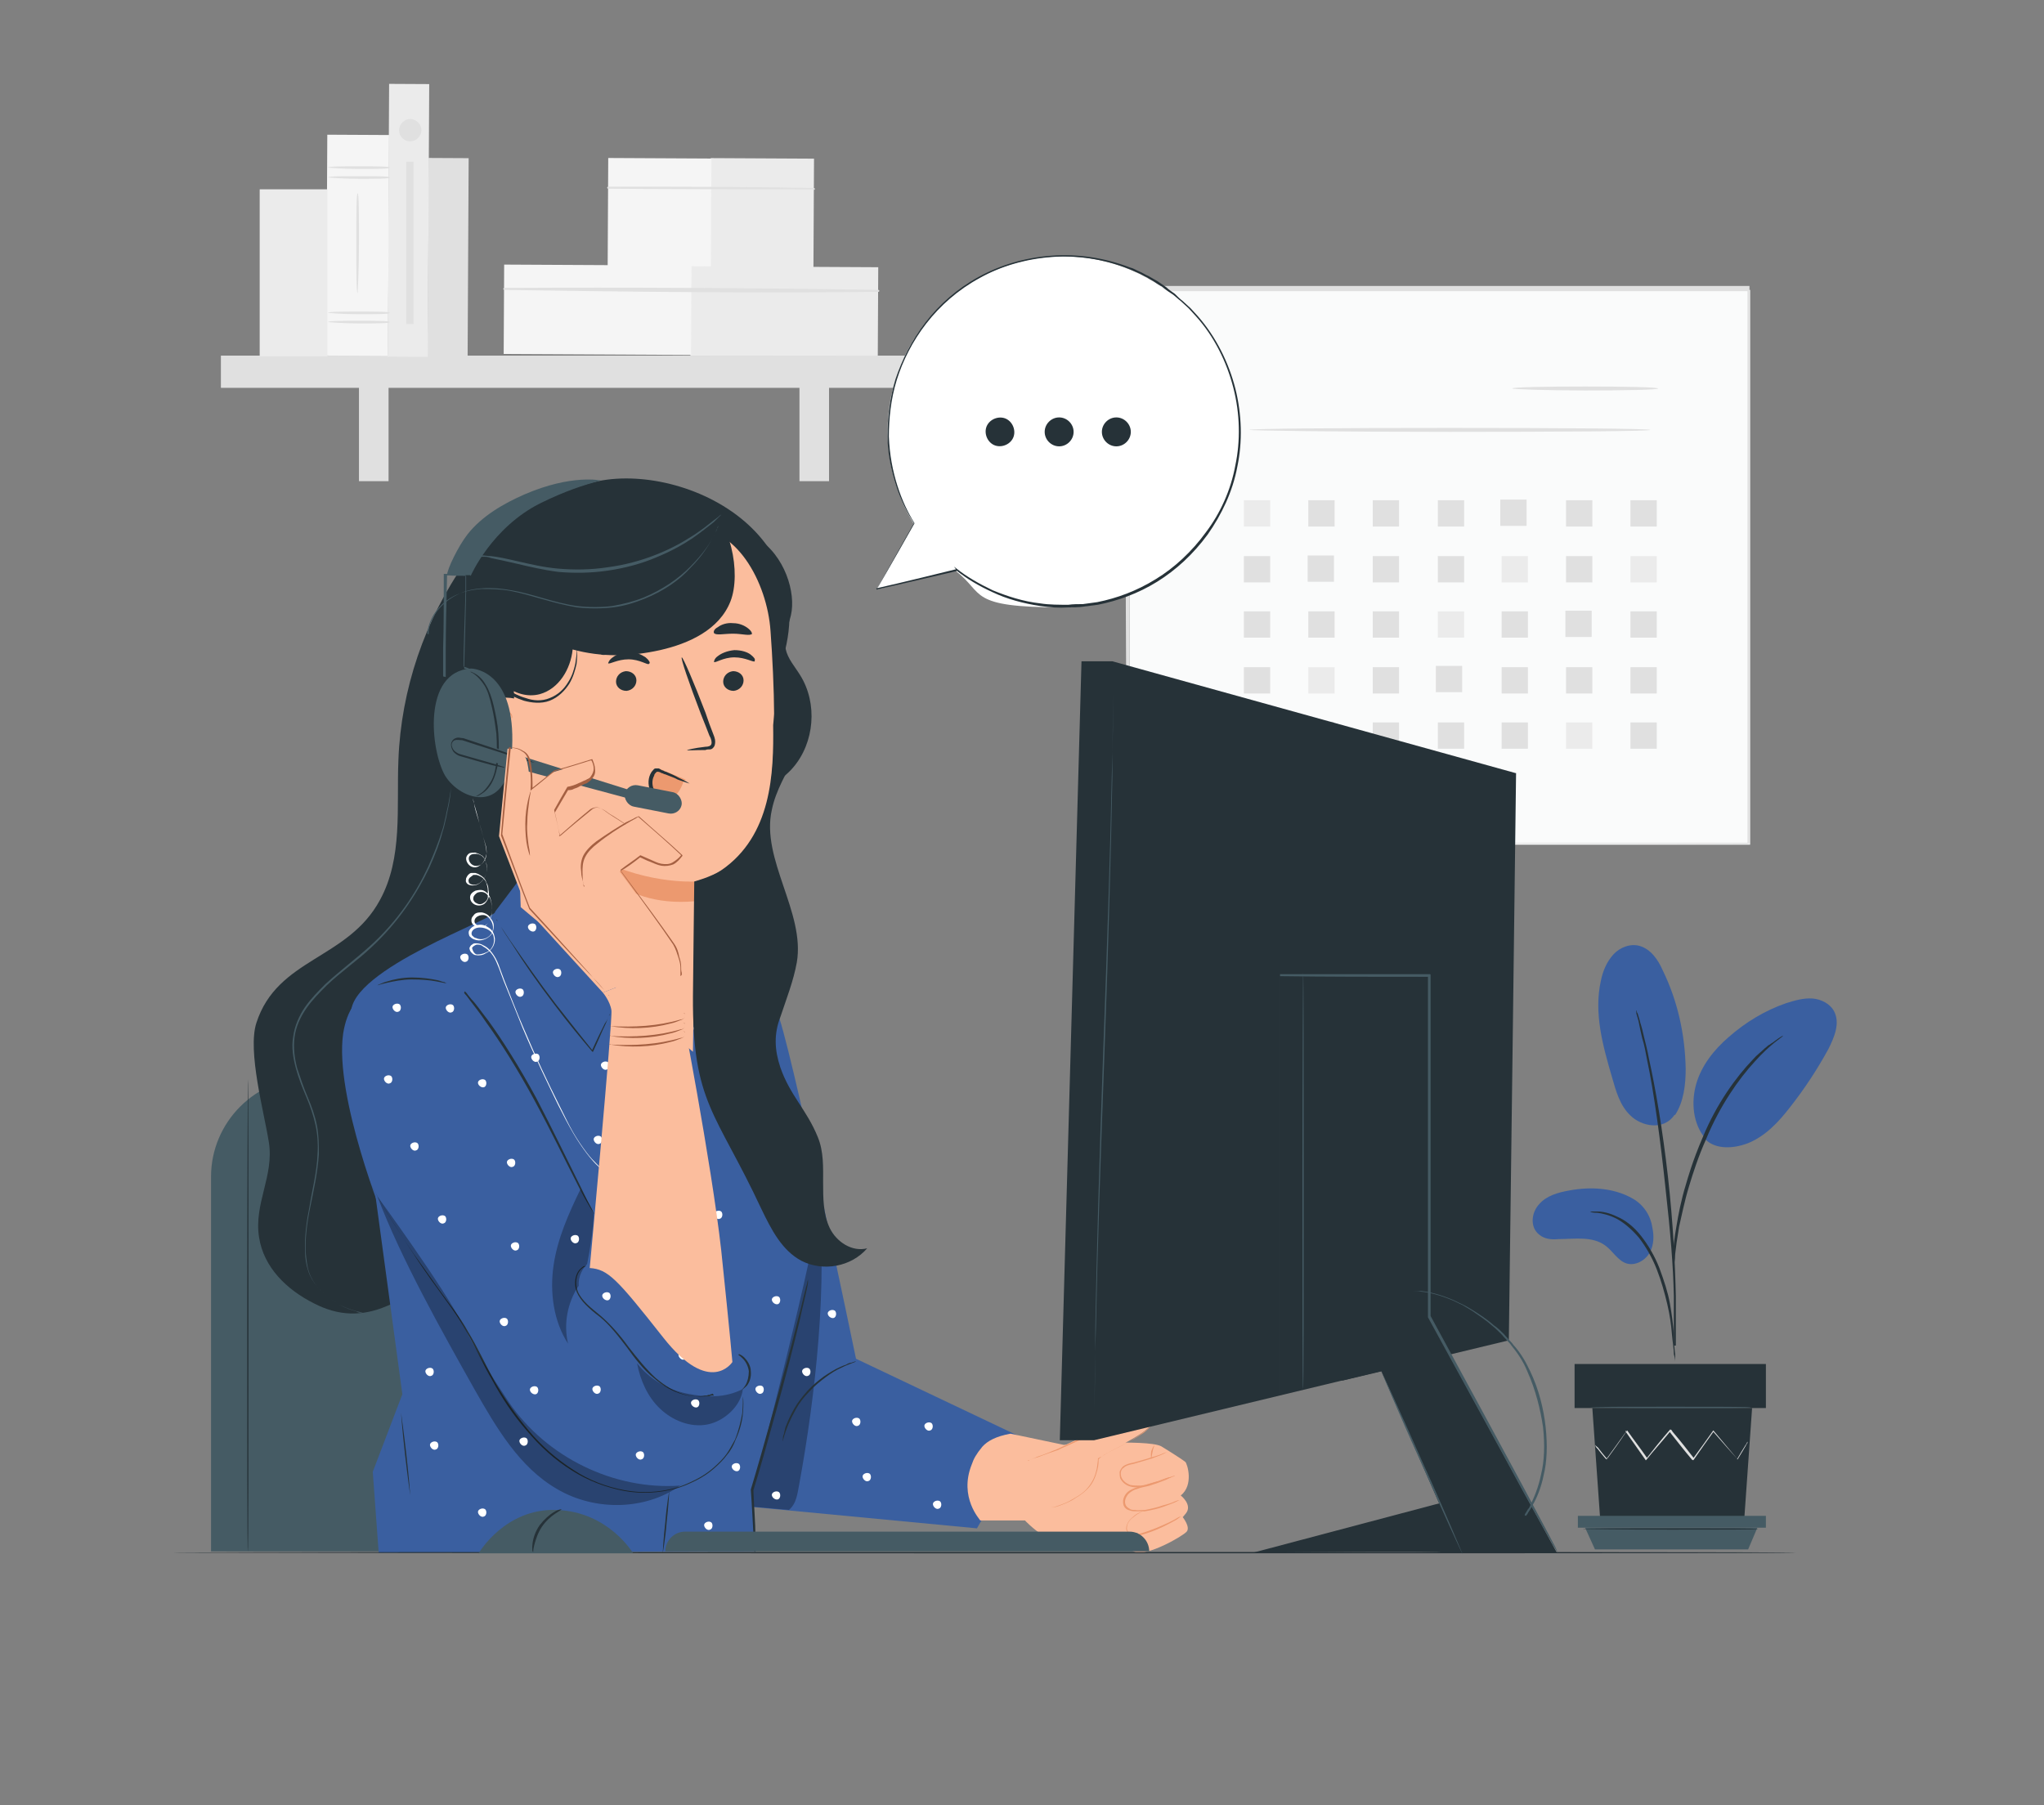 <?xml version="1.0" encoding="UTF-8"?><svg id="Layer_1" xmlns="http://www.w3.org/2000/svg" viewBox="0 0 310.9 274.6"><rect x="0" y="0" width="310.9" height="274.6" fill="#808080" stroke="none"/><defs><style>.cls-1{fill:#ebebeb;}.cls-2{fill:#455b64;}.cls-3{fill:#263238;}.cls-4{fill:#3a5fa0;}.cls-5{fill:#fff;}.cls-6{fill:#a56042;}.cls-7{opacity:.3;}.cls-8{fill:#ec996f;}.cls-9{fill:#f5f5f5;}.cls-10{fill:#fafbfb;}.cls-11{fill:#e0e0e0;}.cls-12{fill:#fbbd9d;}</style></defs><rect class="cls-10" x="171.8" y="44.1" width="94.4" height="84.4"/><path class="cls-11" d="M171.8,128.5s0-.5,0-1.6c0-1,0-2.6,0-4.5,0-4,0-9.8,0-17.1,0-14.8,0-35.8.1-61.2l-.2.2c27.2,0,59.6,0,94.4,0h0l-.3-.3c0,30.7,0,59.6,0,84.4l.2-.2c-28.2,0-51.7,0-68.3.1-8.3,0-14.8,0-19.3,0-2.2,0-3.9,0-5.1,0-.6,0-1,0-1.3,0-.3,0-.5,0-.5,0,0,0,.1,0,.4,0,.3,0,.7,0,1.3,0,1.2,0,2.9,0,5.1,0,4.4,0,10.9,0,19.2,0,16.6,0,40.2,0,68.4.1h.2s0-.2,0-.2c0-24.8,0-53.7,0-84.4v-.3s-.3,0-.3,0h0c-34.8,0-67.2,0-94.4,0h-.2s0,.2,0,.2c0,25.4,0,46.6.1,61.3,0,7.4,0,13.1,0,17.1,0,2,0,3.5,0,4.5,0,1,0,1.5,0,1.5Z"/><path class="cls-11" d="M230,59.1c0,.1,5,.3,11.1.3s11.1-.1,11.1-.3-5-.3-11.1-.3-11.1.1-11.1.3Z"/><path class="cls-11" d="M190,65.4c0,.1,13.6.3,30.5.3s30.5-.1,30.5-.3-13.6-.3-30.5-.3-30.5.1-30.5.3Z"/><rect class="cls-11" x="248" y="76.2" width="4" height="4" transform="translate(500 156.3) rotate(-180)"/><rect class="cls-11" x="238.2" y="76.2" width="4" height="4" transform="translate(480.4 156.3) rotate(-180)"/><rect class="cls-11" x="228.3" y="76" width="4" height="4" transform="translate(460.5 156) rotate(-180)"/><rect class="cls-11" x="218.6" y="76.2" width="4" height="4" transform="translate(441.3 156.3) rotate(-180)"/><rect class="cls-11" x="208.9" y="76.2" width="4" height="4" transform="translate(421.7 156.3) rotate(-180)"/><rect class="cls-11" x="199.1" y="76.2" width="4" height="4" transform="translate(402.1 156.3) rotate(-180)"/><rect class="cls-1" x="189.3" y="76.2" width="4" height="4" transform="translate(382.5 156.3) rotate(-180)"/><rect class="cls-1" x="248" y="84.6" width="4" height="4" transform="translate(500 173.2) rotate(-180)"/><rect class="cls-11" x="238.2" y="84.6" width="4" height="4" transform="translate(480.4 173.2) rotate(-180)"/><rect class="cls-1" x="228.4" y="84.6" width="4" height="4" transform="translate(460.8 173.2) rotate(-180)"/><rect class="cls-11" x="218.6" y="84.6" width="4" height="4" transform="translate(441.3 173.2) rotate(-180)"/><rect class="cls-11" x="208.9" y="84.6" width="4" height="4" transform="translate(421.7 173.2) rotate(-180)"/><rect class="cls-11" x="198.9" y="84.4" width="4" height="4" transform="translate(401.8 172.9) rotate(-180)"/><rect class="cls-11" x="189.3" y="84.6" width="4" height="4" transform="translate(382.5 173.2) rotate(-180)"/><rect class="cls-11" x="248" y="93.1" width="4" height="4" transform="translate(500 190.1) rotate(-180)"/><rect class="cls-11" x="238" y="92.9" width="4" height="4" transform="translate(480.1 189.8) rotate(-180)"/><rect class="cls-11" x="228.4" y="93.1" width="4" height="4" transform="translate(460.8 190.1) rotate(-180)"/><rect class="cls-1" x="218.6" y="93.1" width="4" height="4" transform="translate(441.3 190.1) rotate(-180)"/><rect class="cls-11" x="208.9" y="93.1" width="4" height="4" transform="translate(421.7 190.1) rotate(-180)"/><rect class="cls-11" x="199.1" y="93.1" width="4" height="4" transform="translate(402.1 190.1) rotate(-180)"/><rect class="cls-11" x="189.3" y="93.1" width="4" height="4" transform="translate(382.5 190.1) rotate(-180)"/><rect class="cls-11" x="248" y="101.5" width="4" height="4" transform="translate(500 207) rotate(-180)"/><rect class="cls-11" x="238.2" y="101.5" width="4" height="4" transform="translate(480.4 207) rotate(-180)"/><rect class="cls-11" x="228.4" y="101.5" width="4" height="4" transform="translate(460.8 207) rotate(-180)"/><rect class="cls-11" x="218.5" y="101.4" width="4" height="4" transform="translate(440.9 206.7) rotate(-180)"/><rect class="cls-11" x="208.9" y="101.5" width="4" height="4" transform="translate(421.7 207) rotate(-180)"/><rect class="cls-1" x="199.1" y="101.5" width="4" height="4" transform="translate(402.1 207) rotate(-180)"/><rect class="cls-11" x="189.3" y="101.5" width="4" height="4" transform="translate(382.5 207) rotate(-180)"/><rect class="cls-11" x="248" y="110" width="4" height="4" transform="translate(500 223.9) rotate(-180)"/><rect class="cls-1" x="238.2" y="110" width="4" height="4" transform="translate(480.4 223.9) rotate(-180)"/><rect class="cls-11" x="228.4" y="110" width="4" height="4" transform="translate(460.8 223.9) rotate(-180)"/><rect class="cls-11" x="218.6" y="110" width="4" height="4" transform="translate(441.3 223.9) rotate(-180)"/><rect class="cls-11" x="208.9" y="110" width="4" height="4" transform="translate(421.7 223.9) rotate(-180)"/><rect class="cls-11" x="198.9" y="109.8" width="4" height="4" transform="translate(401.8 223.6) rotate(-180)"/><rect class="cls-11" x="189.3" y="110" width="4" height="4" transform="translate(382.5 223.9) rotate(-180)"/><rect class="cls-11" x="65.1" y="24" width="6.1" height="30.2" transform="translate(136.1 78.6) rotate(-179.7)"/><rect class="cls-1" x="108" y="24.1" width="15.7" height="16.7" transform="translate(231.6 65.5) rotate(-179.7)"/><rect class="cls-9" x="92.4" y="24" width="15.7" height="16.7" transform="translate(200.4 65.3) rotate(-179.7)"/><path class="cls-11" d="M123.8,28.8c-10.4,0-20.9,0-31.3-.1-.2,0-.2-.3,0-.3,10.4,0,20.9,0,31.3.2.2,0,.2.3,0,.3h0Z"/><rect class="cls-1" x="105" y="40.5" width="28.5" height="13.6" transform="translate(238.3 95.3) rotate(-179.7)"/><rect class="cls-9" x="76.6" y="40.4" width="28.5" height="13.6" transform="translate(181.5 94.8) rotate(-179.7)"/><path class="cls-11" d="M133.6,44.4c-19,.2-38,0-56.9-.3-.2,0-.2-.3,0-.3,19-.1,38,0,56.9.3.2,0,.2.3,0,.3h0Z"/><rect class="cls-11" x="33.7" y="54.2" width="110.6" height="4.9" transform="translate(177.9 113.2) rotate(-180)"/><rect class="cls-11" x="121.7" y="56.5" width="4.5" height="16.6" transform="translate(247.8 129.7) rotate(-180)"/><rect class="cls-11" x="54.7" y="56.5" width="4.5" height="16.6" transform="translate(113.8 129.7) rotate(-180)"/><rect class="cls-1" x="59.2" y="12.8" width="6.1" height="41.5" transform="translate(124.2 67.4) rotate(-179.7)"/><rect class="cls-9" x="49.7" y="20.5" width="9.4" height="33.6" transform="translate(108.6 74.9) rotate(-179.7)"/><path class="cls-11" d="M49.9,27c0,0,2.1.2,4.7.2s4.7,0,4.7-.2-2.1-.2-4.7-.2-4.7,0-4.7.2Z"/><path class="cls-11" d="M49.9,25.5c0,0,2.1.2,4.7.2s4.7,0,4.7-.2-2.1-.2-4.7-.2-4.7,0-4.7.2Z"/><path class="cls-11" d="M49.9,49c0,0,2.1.2,4.7.2s4.7,0,4.7-.2-2.1-.2-4.7-.2-4.7,0-4.7.2Z"/><path class="cls-11" d="M49.9,47.6c0,0,2.1.2,4.7.2s4.7,0,4.7-.2-2.1-.2-4.7-.2-4.7,0-4.7.2Z"/><path class="cls-11" d="M54.4,44.6c0,0,.2-3.4.2-7.6s0-7.6-.2-7.6-.2,3.4-.2,7.6,0,7.6.2,7.6Z"/><rect class="cls-1" x="39.5" y="28.7" width="10.3" height="25.4" transform="translate(89.3 82.9) rotate(-180)"/><path class="cls-11" d="M60.7,19.8c0,1,.8,1.7,1.7,1.7s1.7-.8,1.7-1.7-.8-1.7-1.7-1.7-1.7.8-1.7,1.7Z"/><rect class="cls-11" x="61.9" y="24.6" width="1.1" height="24.7" transform="translate(124.8 73.9) rotate(-180)"/><path class="cls-4" d="M248.1,182.2c-2.8-1.5-6.2-1.7-9.4-1.1-1.7.3-3.5.8-4.6,2.1-1.2,1.3-1.4,3.5,0,4.6.8.7,1.9.8,2.9.7,2.5,0,5.2-.5,7.2,1,1.1.8,1.9,2.3,3.2,2.7,1.3.4,2.8-.4,3.5-1.6.7-1.2.7-2.7.4-4,0,0-.3-2.9-3.2-4.4Z"/><path class="cls-4" d="M254.7,169.6c-1.7,2.5-5.1,1.7-6.7.1-1.6-1.5-2.2-3.7-2.8-5.8-1.4-4.8-2.8-9.8-1.7-14.7.3-1.5.9-2.9,1.9-4s2.6-1.7,4-1.3c1.7.5,2.8,2.1,3.5,3.7,2.3,4.7,3.4,9.8,3.5,15,0,2.4-.3,5-1.6,7"/><path class="cls-4" d="M259.4,173.2c-1.9-2.2-2.2-5.5-1.4-8.3.8-2.8,2.7-5.2,4.9-7.1,2.6-2.3,5.6-4.1,8.8-5.2,1.3-.4,2.6-.8,4-.7,1.3.1,2.7.8,3.3,2,.9,1.8,0,3.9-.9,5.7-1.7,3.1-3.6,6-5.8,8.8-1.7,2.2-3.7,4.4-6.4,5.5-2.6,1-5.4.9-6.8-.9"/><path class="cls-3" d="M254.8,207.1s0-.4-.2-1.1c0-.8-.2-1.9-.3-3.1-.1-1.3-.3-2.8-.7-4.5-.4-1.7-.9-3.5-1.6-5.3-.7-1.8-1.7-3.5-2.7-4.8-1.1-1.3-2.3-2.3-3.4-2.9-1.2-.6-2.2-.8-2.9-.9-.7,0-1.1-.1-1.1-.2,0,0,.4,0,1.1,0,.7,0,1.8.2,3,.8,1.2.5,2.5,1.5,3.6,2.9,1.1,1.4,2.1,3.1,2.8,4.9.7,1.9,1.3,3.7,1.6,5.4.3,1.7.5,3.3.6,4.6,0,1.3.1,2.4.2,3.1,0,.7,0,1.1,0,1.1Z"/><path class="cls-3" d="M254.6,204.7s0-.2,0-.5c0-.4,0-.9,0-1.5,0-1.3,0-3.2,0-5.5-.1-4.6-.5-9.6-1.3-16.7-.7-6.6-1.7-14.3-2.8-19.4-.2-1.1-.4-2.2-.7-3.1-.2-.9-.4-1.7-.5-2.3-.1-.6-.3-1.1-.4-1.5,0-.3-.1-.5,0-.5,0,0,0,.2.2.5.1.4.3.9.4,1.4.2.6.4,1.4.6,2.3.2.9.5,1.9.7,3.1,1,4.5,2.1,10.9,2.9,18,.8,7.1,1.1,13.5,1.2,18.2,0,2.3,0,4.2,0,5.5,0,.6,0,1.1,0,1.5,0,.3,0,.5,0,.5Z"/><path class="cls-3" d="M254.5,192.3s0-.6,0-1.6c0-1,.2-2.5.5-4.2.3-1.8.7-3.9,1.4-6.2.3-1,1-3.6,2.6-7.3,2.1-5.1,5.1-9.2,7.6-11.8.6-.7,1.3-1.2,1.8-1.7.3-.2.5-.5.8-.6.2-.2.5-.3.7-.5.8-.6,1.3-.9,1.3-.8,0,.1-1.9,1.2-4.3,3.9-2.4,2.6-5.3,6.7-7.4,11.8-1.2,2.7-2,5.2-2.6,7.2-.7,2.3-1.1,4.4-1.5,6.1-.3,1.8-.5,3.2-.6,4.2,0,1-.2,1.6-.2,1.6Z"/><polygon class="cls-3" points="266.5 214.2 265.3 231.2 243.4 231.2 242.2 214.2 266.5 214.2"/><rect class="cls-3" x="239.5" y="207.5" width="29.1" height="6.7"/><polygon class="cls-2" points="268.6 230.6 268.6 232.4 267.3 232.4 240 232.4 240 230.6 268.6 230.6"/><polygon class="cls-2" points="265.9 235.7 267.3 232.4 241.1 232.4 242.6 235.7 265.9 235.7"/><path class="cls-11" d="M242.6,219.8s0,0,.1.2c0,.1.2.3.3.4.3.4.7.9,1.3,1.6h0c0,0,0,0,0,0,.8-1.1,1.9-2.6,3.1-4.3h-.2c.9,1.3,2,2.8,3.1,4.4h0c0,.1.1,0,.1,0,1.1-1.4,2.4-2.8,3.7-4.4h-.2c0,0,.1.2.2.3,1.1,1.4,2.2,2.8,3.3,4.1h.1c0,.1.1,0,.1,0,1.1-1.6,2.1-3,3.1-4.4h-.2c1.5,1.7,2.8,3.2,3.8,4.3h0c0,0,0,0,0,0,.5-.8.9-1.5,1.2-2,.1-.2.2-.4.3-.5,0-.1,0-.2,0-.2,0,0,0,0-.1.2,0,.1-.2.3-.3.5-.3.5-.7,1.1-1.2,2h.1c-1-1.2-2.2-2.6-3.7-4.4h0c0-.1,0,0,0,0-.9,1.3-2,2.8-3.1,4.3h.2c-1-1.3-2.1-2.7-3.3-4.1,0,0-.1-.2-.2-.3h-.1c0-.1-.1,0-.1,0-1.3,1.5-2.5,3-3.6,4.4h.2c-1.1-1.6-2.2-3-3.1-4.3h0c0-.1,0,0,0,0-1.2,1.8-2.3,3.3-3.1,4.4h.1c-.6-.7-1-1.2-1.3-1.6-.1-.2-.3-.3-.4-.4,0,0-.1-.1-.1-.1Z"/><path class="cls-2" d="M241.9,214.1c0,0,5.5.1,12.2.1s12.2,0,12.2-.1-5.5-.1-12.2-.1-12.2,0-12.2.1Z"/><path class="cls-3" d="M240.8,232.6c0,0,6,.1,13.3.1s13.3,0,13.3-.1-6-.1-13.3-.1-13.3,0-13.3.1Z"/><path class="cls-2" d="M32,163.9h67.3v57c0,8.3-6.8,15.1-15.1,15.1h-37c-8.3,0-15.1-6.8-15.1-15.1v-57h0Z" transform="translate(131.4 399.9) rotate(-180)"/><path class="cls-3" d="M37.7,164.2c0,0-.1,16.1-.1,35.9,0,19.8,0,35.9.1,35.9s.1-16.1.1-35.9c0-19.8,0-35.9-.1-35.9Z"/><path class="cls-3" d="M70.8,85.5c-6.2,8.8-9.8,19.4-10.2,30.1-.3,7.2.7,14.9-2.8,21.3-4.9,9.1-15.6,8.8-18.8,18.7-1.4,4.3,1.2,13.7,1.9,18.2.8,5.1-2.3,9.3-1.5,14.4.7,4.6,4.2,8,8.4,10.1,3.7,1.9,7.2,2,11,.4,7.4-3.1,13.5-6.3,18.8-12.3,7.4-8.4,9.6-20.1,10.9-31.2,2.8-24.5,2.2-49.4-1.7-73.8"/><path class="cls-2" d="M55.1,199.7s0,0-.2,0c-.2,0-.4,0-.7-.2-.6-.2-1.5-.4-2.5-1-1-.6-2.3-1.4-3.4-2.7-.5-.6-1-1.4-1.3-2.3-.3-.9-.4-1.9-.5-3-.1-2.1.2-4.5.7-6.9.5-2.5,1.1-5.1,1.3-8,0-1.4,0-2.9-.3-4.4-.3-1.5-.8-2.9-1.4-4.3-.6-1.4-1.1-2.9-1.6-4.4-.4-1.5-.6-3.1-.4-4.7.2-1.6.9-3.1,1.8-4.4.9-1.3,2-2.4,3.1-3.5,2.2-2.1,4.7-3.8,6.8-5.8,4.2-3.9,7-8.3,8.8-12.1.9-2,1.6-3.8,2-5.4.3-.8.4-1.6.6-2.3.1-.7.3-1.4.4-2,.2-1.2.3-2.1.3-2.7,0-.3,0-.5,0-.7,0-.2,0-.2,0-.2,0,0,0,0,0,.2,0,.2,0,.4,0,.7,0,.6-.2,1.5-.4,2.7-.1.6-.3,1.2-.4,1.9-.2.7-.3,1.5-.6,2.3-.5,1.6-1.2,3.4-2.1,5.4-1.8,3.9-4.6,8.2-8.8,12-2.1,1.9-4.5,3.7-6.8,5.8-1.1,1.1-2.2,2.2-3.1,3.5-.9,1.3-1.6,2.9-1.8,4.5-.3,1.6,0,3.3.4,4.8.4,1.5,1,3,1.6,4.4.6,1.4,1.1,2.9,1.4,4.3.3,1.4.4,2.9.3,4.3-.1,2.8-.8,5.4-1.2,7.9-.5,2.5-.8,4.8-.7,7,0,1.1.2,2.1.5,3,.3.9.8,1.7,1.4,2.4,1.1,1.3,2.4,2.1,3.4,2.7,1.1.6,2,.8,2.6,1,.6.1.9.2.9.2Z"/><path class="cls-4" d="M156.3,219.1l-26.1-12.4s-10.2-49.3-12.1-53-10-6.9-10-6.9l1.3,66.8,2.4,15.4,36.8,3.5,7.6-13.4Z"/><path class="cls-12" d="M178.6,230.8c.1,0,.9.4.3,1.6-.6,1.1-5,4.9-6.3,3.6-1.3-1.3.7-2.9.7-2.9l5.4-2.3Z"/><path class="cls-12" d="M173,233.2s-5.3.7-7.4,1.5c-2.2.8-4.9.3-6.8-1-1.8-1.2-2.9-2.4-2.9-2.4h-6.8c0-.1-3.3-3.5-1.3-8.5.3-.9.7-1.6,1.6-2.7.8-.9,2.1-1.6,4.3-2l8.1,1.7s12.5-.9,14.8.2c0,0,2.8,1.7,3.7,2.4.3.3,1.3,3.5-.7,5.1,0,0,1.8,1.4.8,2.7l-.5.6s1.2,1.5.6,2.2c-.6.7-6,3.8-7.9,3.1-1.9-.7-.3-2.5.5-2.9"/><path class="cls-8" d="M178.1,224.7s-.2,0-.7.2c-.4.2-1,.4-1.8.6-.4.1-.8.2-1.3.4-.5.1-1,.2-1.5.4-.5.2-1.1.4-1.5.9-.4.5-.6,1.1-.4,1.8.1.3.4.6.7.7.3.1.6.2.9.2.6,0,1.2,0,1.7,0,1.1-.2,2-.4,2.8-.7.8-.3,1.4-.5,1.8-.7.4-.2.6-.3.6-.3,0,0-.2,0-.7.2-.4.2-1,.4-1.8.6-.8.3-1.7.5-2.7.7-.5,0-1.1.1-1.6,0-.3,0-.6,0-.8-.2-.2-.1-.5-.3-.6-.6-.2-.5,0-1.1.4-1.6.4-.4.9-.7,1.4-.8.5-.2,1-.3,1.5-.4.5-.1.9-.3,1.3-.4.8-.3,1.4-.5,1.8-.7.4-.2.6-.3.6-.3Z"/><path class="cls-8" d="M177.6,220.9s-.2,0-.7.2c-.4.2-1,.4-1.8.6-.8.3-1.7.5-2.7.8-.5.1-1.1.2-1.6.6-.2.2-.4.5-.5.8,0,.3,0,.7.1,1,.3.6.8,1,1.4,1.2.6.2,1.2.2,1.7.1,1.1-.2,2-.5,2.7-.8.7-.3,1.3-.5,1.8-.6.4-.2.7-.2.7-.3,0,0-.2,0-.7.2-.5.1-1.1.3-1.8.6-.8.2-1.7.6-2.7.7-.5,0-1.1,0-1.6-.1-.5-.2-1-.5-1.3-1.1-.2-.5-.2-1.2.3-1.5.4-.4,1-.5,1.5-.6,1-.3,2-.6,2.7-.8.8-.3,1.4-.5,1.8-.7.4-.2.6-.3.6-.3Z"/><path class="cls-8" d="M175.1,222c0,0,.1-.5.2-1.1.1-.6.3-1,.3-1.1,0,0-.3.4-.5,1-.1.6,0,1.1,0,1.1Z"/><path class="cls-12" d="M156.2,222.1l4.8-1.8s13.2-6.2,13.4-5.8c.2.3.9.3.8,1.9-.2,1.6-7.9,4.9-8.1,5.4-.2.6.2,3.4-2.7,5.4-2.8,2-4.9,2.1-4.9,2.1"/><path class="cls-8" d="M159.5,229.3s0,0,.1,0c0,0,.2,0,.3,0,.3,0,.7-.1,1.2-.3.5-.2,1.2-.4,1.8-.8.7-.4,1.5-.8,2.2-1.5.7-.7,1.3-1.6,1.6-2.8.2-.6.2-1.2.3-1.8,0,0,0-.1,0-.2,0,0,0,0,.1-.1.1,0,.3-.2.4-.2.3-.2.6-.3.8-.5,1.1-.6,2.4-1.2,3.6-1.9.6-.4,1.2-.7,1.8-1.2.3-.2.6-.4.9-.7.1-.1.3-.3.4-.5,0,0,0-.2.1-.3,0-.1,0-.2,0-.3,0-.4,0-.8-.2-1.1-.1-.2-.3-.3-.4-.4,0,0-.1-.1-.2-.2,0,0,0,0,0,0,0,0,0,0,0,0,0,0,0,0,0,0,0,0,0,0-.1,0-.7.2-1.4.5-2,.8-1.3.6-2.6,1.1-3.7,1.6-2.4,1.1-4.5,2.1-6.3,2.9-.4.2-.9.4-1.3.6-.4.2-.8.3-1.2.5-.7.3-1.3.5-1.9.7-.5.2-.9.4-1.2.5-.1,0-.2,0-.3.1,0,0-.1,0-.1,0,0,0,0,0,.1,0,0,0,.2,0,.3-.1.3-.1.7-.3,1.2-.4.5-.2,1.1-.4,1.9-.7.4-.1.8-.3,1.2-.4.4-.2.8-.4,1.3-.6,1.8-.8,3.9-1.8,6.3-2.8,1.2-.5,2.4-1.1,3.7-1.6.7-.3,1.3-.6,2-.8,0,0,0,0,.1,0,0,0,0,0,0,0,0,0,0,0,0,0,0,0,0,0,0,0,0,0,0,0,0,0-.1.1,0,0,0,0h0c0,.1.2.2.2.2.1.1.3.2.4.4.2.3.2.7.2,1,0,.2,0,.3-.1.5,0,.1-.2.3-.3.4-.3.3-.5.5-.8.7-.6.4-1.2.8-1.8,1.1-1.2.7-2.4,1.3-3.6,1.9-.3.2-.6.3-.8.5-.1,0-.3.2-.4.3,0,0-.1.1-.2.2,0,0,0,.2,0,.2,0,.6-.1,1.2-.3,1.8-.3,1.1-.8,2-1.6,2.7-.7.7-1.5,1.1-2.1,1.5-.7.4-1.3.6-1.8.8-.5.2-.9.3-1.2.3-.1,0-.3,0-.3,0,0,0-.1,0-.1,0Z"/><path class="cls-8" d="M174.1,229.9s-.2,0-.5.1c-.3.1-.8.3-1.2.7-.2.2-.5.4-.7.7-.2.3-.4.7-.4,1.1,0,.5.4.8.9,1,.4.2.9,0,1.4,0,1.8-.5,3.3-1.2,4.4-1.8.5-.3,1-.5,1.2-.7.3-.2.4-.3.4-.3,0,0-.2,0-.5.2-.3.2-.7.4-1.3.7-1.1.5-2.6,1.2-4.4,1.7-.4.1-.9.2-1.3,0-.4-.1-.7-.4-.7-.8,0-.4.1-.7.3-1,.2-.3.4-.5.7-.7.9-.8,1.7-.9,1.7-1Z"/><g class="cls-7"><path d="M112.1,229c4.3-14.4,8-33,12.3-47.4,1.6,13.3-.4,30.9-2.8,44-.3,1.5-.4,3.1-1.6,4.1l-7.9-.7"/></g><path class="cls-3" d="M119.1,219.1c0,0,.2-.9.8-2.4.3-.7.7-1.5,1.2-2.4.5-.9,1.2-1.8,2-2.6.8-.9,1.7-1.6,2.5-2.2.8-.6,1.6-1.1,2.3-1.4,1.4-.7,2.3-.9,2.3-1,0,0-.2,0-.7.2-.2,0-.5.1-.8.3-.3.1-.6.2-1,.4-.7.3-1.5.8-2.4,1.4-.8.6-1.7,1.3-2.5,2.2-.8.9-1.5,1.8-2,2.7-.5.9-.9,1.7-1.2,2.5-.2.4-.2.7-.3,1,0,.3-.2.6-.2.8,0,.4-.1.7-.1.7Z"/><path class="cls-4" d="M111,146.1s13.7,30.5,13.7,36.1-10.2,44.5-10.2,44.5c0,1.5.5,9.3.5,9.3l-57.4.2h0l-.9-12.3,4.5-11.8-4.5-33.2s-3-19.3-3.3-24.7c-.3-6.8,22.5-14.6,21.9-15.5l4-5.3,22.6,18.4,4.5-12.9,5.4,5.1-.7,2.1Z"/><path class="cls-4" d="M73.4,154.2c6.2,10.5,17.6,29.7,17.6,29.7l20.4,23.2s1.3,11.8-1.3,15.4c-2.7,3.6-7.2,6.1-7.2,6.1,0,0-5.4,0-12.2-5.7-6.8-5.7-25.7-29.3-25.7-29.3l-6.5-7.8s-7.7-19-6.3-28.6c.6-3.7,2.1-5.3,4.3-7,5.3-4.3,13.5-1.9,17,4Z"/><path class="cls-3" d="M56,179.2s0,0,0,.2c0,.2.2.4.3.6.3.5.7,1.3,1.3,2.3,1.1,2,2.9,4.8,5.2,8.3,1.1,1.7,2.4,3.6,3.8,5.5,1.4,2,3,4,4.3,6.4,1.4,2.3,2.5,5,4,7.5,1.4,2.6,3.1,5.2,5.2,7.6,2,2.4,4.3,4.5,6.9,6.1,2.5,1.6,5.3,2.6,7.9,3.1,2.7.5,5.4.3,7.7-.3,1.2-.3,2.3-.8,3.3-1.3,1-.5,1.9-1.1,2.7-1.8.8-.7,1.5-1.4,2-2.1.6-.7,1-1.5,1.3-2.3.7-1.5,1-2.9,1.1-4,.1-1.1.1-2,0-2.6,0-.3,0-.5,0-.7,0-.2,0-.2,0-.2,0,0,0,0,0,.2,0,.2,0,.4,0,.7,0,.6,0,1.5-.1,2.6-.2,1.1-.5,2.5-1.1,4-.4.7-.8,1.5-1.3,2.2-.5.7-1.2,1.4-2,2.1-.8.7-1.7,1.3-2.7,1.8-1,.5-2.1,1-3.2,1.3-2.3.6-4.9.8-7.6.3-2.7-.5-5.4-1.5-7.8-3.1-2.5-1.6-4.8-3.6-6.8-6-2-2.4-3.7-4.9-5.2-7.5-1.4-2.6-2.6-5.2-4-7.5-1.3-2.4-3-4.4-4.4-6.4-1.4-2-2.7-3.8-3.9-5.5-2.3-3.4-4.1-6.2-5.2-8.2-.6-1-1-1.8-1.3-2.3-.1-.3-.2-.5-.3-.6,0-.1-.1-.2-.1-.2Z"/><path class="cls-3" d="M112.3,206.1s.3.2.7.6c.4.4.8,1.1.9,1.9,0,.8-.2,1.6-.5,2.1-.3.5-.6.7-.5.7,0,0,.3-.2.7-.6.4-.5.7-1.3.6-2.2,0-.9-.6-1.7-1-2.1-.4-.4-.8-.5-.8-.5Z"/><path class="cls-3" d="M108.6,212.3s-.1,0-.3,0c-.1,0-.2,0-.4.1-.2,0-.3,0-.5,0-.8.1-2,.1-3.4-.3-1.4-.4-2.9-1.3-4.3-2.5-1.4-1.3-2.7-2.9-4.1-4.7-1.3-1.8-2.7-3.4-4.2-4.7-.7-.6-1.5-1.2-2.1-1.8-.6-.6-1.1-1.2-1.4-1.9-.5-1.3-.2-2.6.3-3.2.5-.6,1-.7,1-.7,0,0-.1,0-.3,0-.2,0-.5.3-.8.6-.5.6-.9,1.9-.4,3.3.3.7.8,1.4,1.4,2,.6.6,1.3,1.2,2.1,1.8,1.5,1.2,2.8,2.9,4.1,4.6,1.3,1.8,2.6,3.5,4.1,4.7,1.5,1.3,3,2.1,4.4,2.5,1.4.4,2.6.4,3.4.2.2,0,.4,0,.5-.1.2,0,.3,0,.4-.1.2,0,.3-.1.3-.1Z"/><path class="cls-3" d="M70.6,151s0,.1.2.3c.2.2.4.5.7.9.6.8,1.5,1.9,2.5,3.4,2.1,2.9,4.7,7,7.3,11.8,2.6,4.8,4.7,9.2,6.3,12.3.8,1.6,1.5,2.9,2,3.7.2.4.4.7.6,1,.1.2.2.3.2.3,0,0,0-.1-.2-.4-.1-.3-.3-.6-.5-1-.5-.9-1.1-2.2-1.9-3.8-1.6-3.2-3.7-7.6-6.2-12.4-2.6-4.8-5.2-8.9-7.3-11.8-1.1-1.4-1.9-2.6-2.6-3.3-.3-.4-.6-.7-.7-.9-.2-.2-.3-.3-.3-.3Z"/><g class="cls-7"><path d="M113,211.3c-2.7,1.4-5.6,1.3-8.5.7-3-.6-5.7-2.2-7.6-4.6.5,2.6,1.6,5.1,3.5,6.9,1.9,1.8,4.6,2.9,7.2,2.4,2.6-.5,5.2-2.9,5.4-5.5"/></g><g class="cls-7"><path d="M88,195.6c-1.7,2.6-2.3,5.8-1.6,8.8-2.2-3.4-2.8-7.8-2.2-11.9.6-4.1,2.3-7.9,4.1-11.6,0,0,2,3.4,2,3.8,0,2-.6,5.7-1,7.6-1,1-1.5,2.5-1.2,3.8"/></g><g class="cls-7"><path d="M104,225.6c-5.4,4.2-13.4,4.4-19.3.9-5.7-3.3-9.2-9.3-12.5-15.1-5-8.9-11.2-19.9-14.8-29.4,0,0,10.1,13.8,13.1,19.7,2.3,4.5,4.1,7.4,6.9,11.6,5.7,8.4,16,13.4,26,12.7"/></g><path class="cls-3" d="M114.9,236.1s0,0,0-.2c0-.1,0-.3,0-.5,0-.5,0-1.1,0-1.9,0-1.7-.2-4-.3-6.8h0c1-3.2,2.1-7.2,3.3-11.5,1.6-5.7,2.9-10.8,3.8-14.6.4-1.9.8-3.4,1-4.4.1-.5.2-.9.2-1.2,0-.3,0-.4,0-.4,0,0,0,.1-.1.4,0,.3-.2.7-.3,1.2-.3,1.1-.6,2.6-1.1,4.4-.9,3.7-2.3,8.9-3.9,14.5-1.2,4.3-2.3,8.2-3.3,11.5h0s0,0,0,0c.2,2.8.3,5.1.4,6.8,0,.8,0,1.4.1,1.9,0,.2,0,.4,0,.5,0,.1,0,.2,0,.2Z"/><path class="cls-3" d="M57.4,149.9s.6-.2,1.5-.4c.9-.2,2.3-.5,3.7-.5,1.5,0,2.8.1,3.8.3,1,.2,1.5.3,1.6.3,0,0-.1,0-.4-.2-.3,0-.6-.2-1.1-.3-1-.2-2.3-.4-3.8-.4-1.5,0-2.9.3-3.8.6-.5.1-.8.3-1.1.4-.3.1-.4.2-.4.2Z"/><path class="cls-3" d="M75.6,139.9s0,.1.1.3c.1.2.3.5.5.8.4.7,1,1.6,1.8,2.8,1.5,2.4,3.7,5.6,6.3,9,2.1,2.8,4.1,5.2,5.8,7.2h.1c0,.1,0,0,0,0,.8-1.7,1.4-3.2,1.9-4.2.2-.5.4-.9.5-1.2.1-.3.2-.4.2-.4,0,0,0,.1-.2.4-.1.3-.3.7-.6,1.1-.5,1-1.2,2.4-2,4.2h.2c-1.6-2-3.6-4.5-5.7-7.2-2.6-3.4-4.8-6.6-6.4-8.9-.8-1.1-1.4-2.1-1.9-2.8-.2-.3-.4-.6-.5-.8-.1-.2-.2-.3-.2-.3Z"/><path class="cls-3" d="M62.4,227.5c0,0-.2-2.8-.6-6.3-.4-3.5-.8-6.3-.8-6.3,0,0,.2,2.8.6,6.3.4,3.5.8,6.3.8,6.3Z"/><path class="cls-3" d="M101.8,226.8c0,0-.4,2.1-.6,4.7-.3,2.6-.4,4.8-.4,4.8,0,0,.4-2.1.6-4.7.3-2.6.4-4.8.4-4.8Z"/><path class="cls-5" d="M72.7,164.7c0-.4.7-.7,1.1-.4h0c.3.3.2,1-.2,1.1s-.9-.3-.9-.7Z"/><path class="cls-5" d="M78.4,150.9c0-.4.7-.7,1.1-.4h0c.3.3.2,1-.2,1.1-.4.2-.9-.3-.9-.7Z"/><path class="cls-5" d="M91.4,162c0-.4.7-.7,1.1-.4h0c.3.3.2,1-.2,1.1-.4.2-.9-.3-.9-.7Z"/><path class="cls-5" d="M105.5,156.4c0-.4.7-.7,1.1-.4h0c.3.3.2,1-.2,1.1-.4.2-.9-.3-.9-.7Z"/><path class="cls-5" d="M108,150.9c0-.4.7-.7,1.1-.4h0c.3.3.2,1-.2,1.1-.4.2-.9-.3-.9-.7Z"/><path class="cls-5" d="M106.9,144.6c0-.4.7-.7,1.1-.4h0c.3.3.2,1-.2,1.1-.4.2-.9-.3-.9-.7Z"/><path class="cls-5" d="M114.7,153.3c0-.4.7-.7,1.1-.4h0c.3.3.2,1-.2,1.1s-.9-.3-.9-.7Z"/><path class="cls-5" d="M96.6,155.8c0-.4.7-.7,1.1-.4h0c.3.3.2,1-.2,1.1-.4.2-.9-.3-.9-.7Z"/><path class="cls-5" d="M111.9,167.2c0-.4.7-.7,1.1-.4h0c.3.3.2,1-.2,1.1s-.9-.3-.9-.7Z"/><path class="cls-5" d="M125.9,199.8c0-.4.7-.7,1.1-.4h0c.3.3.2,1-.2,1.1s-.9-.3-.9-.7Z"/><path class="cls-5" d="M120.9,181c0-.4.7-.7,1.1-.4h0c.3.3.2,1-.2,1.1s-.9-.3-.9-.7Z"/><path class="cls-5" d="M84.1,147.9c0-.4.7-.7,1.1-.4h0c.3.3.2,1-.2,1.1-.4.2-.9-.3-.9-.7Z"/><path class="cls-5" d="M66.6,185.4c0-.4.7-.7,1.1-.4h0c.3.3.2,1-.2,1.1-.4.2-.9-.3-.9-.7Z"/><path class="cls-5" d="M59.7,153.2c0-.4.7-.7,1.1-.4h0c.3.3.2,1-.2,1.1-.4.2-.9-.3-.9-.7Z"/><path class="cls-5" d="M62.4,174.3c0-.4.7-.7,1.1-.4h0c.3.3.2,1-.2,1.1-.4.2-.9-.3-.9-.7Z"/><path class="cls-5" d="M77.7,189.5c0-.4.7-.7,1.1-.4h0c.3.3.2,1-.2,1.1-.4.2-.9-.3-.9-.7Z"/><path class="cls-5" d="M77.1,176.8c0-.4.7-.7,1.1-.4h0c.3.3.2,1-.2,1.1-.4.2-.9-.3-.9-.7Z"/><path class="cls-5" d="M67.8,153.3c0-.4.7-.7,1.1-.4h0c.3.3.2,1-.2,1.1-.4.2-.9-.3-.9-.7Z"/><path class="cls-5" d="M80.3,141c0-.4.7-.7,1.1-.4h0c.3.3.2,1-.2,1.1s-.9-.3-.9-.7Z"/><path class="cls-5" d="M80.8,160.8c0-.4.7-.7,1.1-.4h0c.3.3.2,1-.2,1.1-.4.2-.9-.3-.9-.7Z"/><path class="cls-5" d="M96.7,221.3c0-.4.7-.7,1.1-.4h0c.3.3.2,1-.2,1.1-.4.2-.9-.3-.9-.7Z"/><path class="cls-5" d="M114.9,211.3c0-.4.7-.7,1.1-.4h0c.3.3.2,1-.2,1.1-.4.2-.9-.3-.9-.7Z"/><path class="cls-5" d="M129.6,216.2c0-.4.7-.7,1.1-.4h0c.3.3.2,1-.2,1.1-.4.2-.9-.3-.9-.7Z"/><path class="cls-5" d="M131.2,224.6c0-.4.7-.7,1.1-.4h0c.3.3.2,1-.2,1.1-.4.2-.9-.3-.9-.7Z"/><path class="cls-5" d="M117.4,227.4c0-.4.7-.7,1.1-.4h0c.3.3.2,1-.2,1.1s-.9-.3-.9-.7Z"/><path class="cls-5" d="M122,208.6c0-.4.7-.7,1.1-.4h0c.3.3.2,1-.2,1.1-.4.2-.9-.3-.9-.7Z"/><path class="cls-5" d="M105.1,213.4c0-.4.7-.7,1.1-.4h0c.3.3.2,1-.2,1.1s-.9-.3-.9-.7Z"/><path class="cls-5" d="M64.7,208.6c0-.4.7-.7,1.1-.4h0c.3.3.2,1-.2,1.1-.4.2-.9-.3-.9-.7Z"/><path class="cls-5" d="M89.7,232.5c0-.4.7-.7,1.1-.4h0c.3.3.2,1-.2,1.1-.4.2-.9-.3-.9-.7Z"/><path class="cls-5" d="M79,219.2c0-.4.7-.7,1.1-.4h0c.3.3.2,1-.2,1.1-.4.2-.9-.3-.9-.7Z"/><path class="cls-5" d="M72.7,230c0-.4.7-.7,1.1-.4h0c.3.3.2,1-.2,1.1-.4.2-.9-.3-.9-.7Z"/><path class="cls-5" d="M90.3,173.3c0-.4.7-.7,1.1-.4h0c.3.3.2,1-.2,1.1-.4.2-.9-.3-.9-.7Z"/><path class="cls-5" d="M76,201c0-.4.7-.7,1.1-.4h0c.3.3.2,1-.2,1.1-.4.2-.9-.3-.9-.7Z"/><path class="cls-5" d="M80.6,211.4c0-.4.7-.7,1.1-.4h0c.3.3.2,1-.2,1.1s-.9-.3-.9-.7Z"/><path class="cls-5" d="M65.4,219.8c0-.4.7-.7,1.1-.4h0c.3.3.2,1-.2,1.1-.4.2-.9-.3-.9-.7Z"/><path class="cls-5" d="M107.1,232c0-.4.7-.7,1.1-.4h0c.3.3.2,1-.2,1.1-.4.2-.9-.3-.9-.7Z"/><path class="cls-5" d="M141.9,228.8c0-.4.7-.7,1.1-.4h0c.3.3.2,1-.2,1.1-.4.2-.9-.3-.9-.7Z"/><path class="cls-5" d="M111.3,223.1c0-.4.7-.7,1.1-.4h0c.3.3.2,1-.2,1.1s-.9-.3-.9-.7Z"/><path class="cls-5" d="M140.6,216.9c0-.4.7-.7,1.1-.4h0c.3.3.2,1-.2,1.1-.4.2-.9-.3-.9-.7Z"/><path class="cls-5" d="M91.6,197.1c0-.4.7-.7,1.1-.4h0c.3.3.2,1-.2,1.1s-.9-.3-.9-.7Z"/><path class="cls-5" d="M101.9,167.2c0-.4.7-.7,1.1-.4h0c.3.3.2,1-.2,1.1-.4.2-.9-.3-.9-.7Z"/><path class="cls-5" d="M104.4,193.2c0-.4.7-.7,1.1-.4h0c.3.3.2,1-.2,1.1s-.9-.3-.9-.7Z"/><path class="cls-5" d="M108.6,184.7c0-.4.7-.7,1.1-.4h0c.3.3.2,1-.2,1.1-.4.2-.9-.3-.9-.7Z"/><path class="cls-5" d="M90.1,211.3c0-.4.7-.7,1.1-.4h0c.3.3.2,1-.2,1.1-.4.2-.9-.3-.9-.7Z"/><path class="cls-5" d="M103.2,206.1c0-.4.7-.7,1.1-.4h0c.3.3.2,1-.2,1.1-.4.2-.9-.3-.9-.7Z"/><path class="cls-5" d="M97.6,177.4c0-.4.7-.7,1.1-.4h0c.3.3.2,1-.2,1.1-.4.2-.9-.3-.9-.7Z"/><path class="cls-5" d="M117.4,197.7c0-.4.7-.7,1.1-.4h0c.3.3.2,1-.2,1.1s-.9-.3-.9-.7Z"/><path class="cls-5" d="M86.8,188.4c0-.4.7-.7,1.1-.4h0c.3.3.2,1-.2,1.1-.4.2-.9-.3-.9-.7Z"/><path class="cls-5" d="M58.4,164.1c0-.4.7-.7,1.1-.4h0c.3.3.2,1-.2,1.1-.4.2-.9-.3-.9-.7Z"/><path class="cls-5" d="M70,145.6c0-.4.7-.7,1.1-.4h0c.3.3.2,1-.2,1.1-.4.2-.9-.3-.9-.7Z"/><path class="cls-5" d="M92.3,147.9c0-.4.7-.7,1.1-.4h0c.3.3.2,1-.2,1.1-.4.2-.9-.3-.9-.7Z"/><path class="cls-3" d="M115.1,81.8c4.3,2.7,6,8.4,5.2,11.8-.4,1.7-1.2,3.4-.8,5.1.3,1.5,1.4,2.7,2.2,4,2.7,4.3,2.2,10.3-1.1,14.1-3.3,3.8-9.2,5.1-13.8,3.1"/><path class="cls-3" d="M117.6,104.1c10.4-22.9-14.4-34.4-27.9-30.6-12.7,3.6-18.1,9.9-20.2,18.4-2.1,8.5-2,17.7,1.3,25.8,1.6,4,4.6,8,8.9,8.5"/><path class="cls-12" d="M105.4,160c.2-10.9.3-26,.3-25.9,0,0,9.4-1.6,11.4-13.8,1-6.1.7-16.1.1-24.3-.5-7.4-5.3-16.4-12.7-15.6l-22.9,5.8c-2.2.2-3.9,2.1-3.9,4.4h0l1.5,47.4"/><path class="cls-3" d="M113.1,103.5c0,.8-.6,1.5-1.5,1.6-.9,0-1.6-.6-1.6-1.4,0-.8.6-1.5,1.5-1.6.9,0,1.6.6,1.6,1.4Z"/><path class="cls-3" d="M96.8,103.5c0,.8-.6,1.5-1.5,1.6-.9,0-1.6-.6-1.6-1.4,0-.8.6-1.5,1.5-1.6.9,0,1.6.6,1.6,1.4Z"/><path class="cls-3" d="M114.8,100.6c-.2.2-1.4-.6-3.1-.6-1.7,0-2.9.9-3.1.7,0,0,0-.5.6-.9.5-.4,1.4-.8,2.5-.9,1.1,0,2,.3,2.5.7.5.4.7.7.6.8Z"/><path class="cls-3" d="M98.7,101c-.2.2-1.4-.7-3.1-.7-1.7,0-2.9.8-3.1.6,0,0,.1-.5.7-.9.5-.4,1.4-.8,2.5-.8,1.1,0,1.9.4,2.5.8.5.4.7.8.6.9Z"/><path class="cls-3" d="M104.5,114.1c0,0,1-.3,2.8-.5.4,0,.8-.1.9-.4.1-.3,0-.8-.3-1.3-.4-1-.8-2.1-1.3-3.3-1.8-4.7-3.1-8.5-2.9-8.6.2,0,1.8,3.7,3.6,8.4.4,1.2.8,2.3,1.2,3.3.2.5.4,1,.2,1.7-.1.3-.4.6-.7.6-.3,0-.5,0-.7.1-1.7,0-2.8.1-2.8,0Z"/><path class="cls-8" d="M105.7,134.1s-8.3.5-16.4-4.4c0,0,4.2,8.5,16.4,7.4v-3Z"/><path class="cls-3" d="M99.1,98.6c-.2.5-1.9.2-3.8.5-2,.2-3.6.8-3.9.4-.1-.2.2-.6.8-1.1.6-.4,1.7-.9,2.9-1,1.2-.1,2.3,0,3,.4.7.3,1.1.7,1,.9Z"/><path class="cls-3" d="M114.4,96.4c-.3.4-1.5,0-2.9,0-1.4,0-2.6.3-2.9-.1-.1-.2,0-.6.6-.9.5-.4,1.4-.7,2.3-.6,1,0,1.8.4,2.3.8.5.4.7.8.5,1Z"/><path class="cls-12" d="M79.8,106.7c-.2,0-6.6-2.9-6.6,4.4,0,7.3,7.3,5.9,7.3,5.7,0-.2-.7-10.1-.7-10.1Z"/><path class="cls-8" d="M78.3,114s-.1,0-.3.2c-.2,0-.6.2-1,0-.8-.3-1.4-1.5-1.4-2.9,0-.7.1-1.3.4-1.8.2-.5.6-.9,1-1,.4,0,.7.2.8.4,0,.2,0,.4,0,.4,0,0,.2-.1.1-.4,0-.1-.1-.3-.3-.5-.2-.1-.4-.2-.7-.2-.6,0-1.1.5-1.3,1.1-.3.6-.5,1.3-.5,2,0,1.5.8,2.9,1.8,3.2.5.1.9,0,1.2-.2.2-.2.3-.3.2-.4Z"/><path class="cls-3" d="M107,76.7c4.1,2.1,5.8,10.5,4.1,14.8-1.7,4.3-6.3,6.4-10.7,7.4-4.5,1-8.9,1.1-13.3-.1-.3,3-2.1,6-5,6.8-3.8,1-7.7-2.5-8.5-6.3-.9-3.9.4-7.9,1.7-11.6"/><path class="cls-3" d="M74.5,103.4s.2.2.6.5c.4.3.9.8,1.7,1.3.7.5,1.7,1,2.9,1.4,1.1.3,2.6.5,3.9,0,1.3-.5,2.3-1.5,3-2.6.6-1,.9-2.1,1.1-3,.1-.9.1-1.6.1-2.1,0-.5,0-.8,0-.8,0,0,0,1.1-.3,2.9-.2.9-.5,1.9-1.1,2.8-.6,1-1.5,1.9-2.8,2.4-1.2.5-2.5.4-3.6,0-1.1-.3-2-.8-2.8-1.3-1.5-.9-2.4-1.6-2.4-1.6Z"/><path class="cls-8" d="M104,118.8c-.2.6-.5,1.3-.9,1.8-.4.5-1,.9-1.7,1-.7,0-1.4-.4-1.8-1-.4-.6-.5-1.3-.5-2.1,0-.6.3-1.4,1-1.5.3,0,.5,0,.8.2,1.1.5,2.3.9,3.4,1.4"/><path class="cls-3" d="M102.7,121.6c0-.1-.8.2-1.8-.2-.5-.2-1.1-.6-1.4-1.2-.3-.6-.4-1.5,0-2.2,0-.2.2-.4.3-.5.1-.1.1-.1.3-.1.1,0,.4.1.5.2.2,0,.4.2.6.2.7.3,1.4.5,1.9.8,1.1.4,1.8.6,1.8.6,0,0-.6-.4-1.7-.9-.5-.3-1.2-.6-1.9-.9-.2,0-.4-.2-.5-.2-.2,0-.3-.2-.6-.3-.1,0-.3,0-.5,0-.2,0-.3.2-.4.3-.2.2-.3.4-.4.6-.4.9-.3,1.9.1,2.7.4.8,1.1,1.2,1.7,1.4.6.2,1.1.1,1.5,0,.3,0,.5-.2.5-.2Z"/><path class="cls-2" d="M71.6,101.7c.8,0,6.8.7,6.3,12-.4,10.5-7.8,8.2-10.2,4.3-2.2-3.8-3.5-15.8,3.9-16.3Z"/><path class="cls-2" d="M67.8,103s0-.1,0-.3c0-.2,0-.5,0-.9,0-.8,0-1.9,0-3.2,0-2.8.1-6.6.2-11.1h-.1c1,.1,2.1.1,3.1.1h-.1c0,.7,0,1.6,0,2.5-.1,4.2-.2,8.2-.3,11.5h0c0,0,0,.1,0,.1,1.4.3,2.5,1.1,3.2,2.1.7.9,1.1,1.9,1.3,2.7.2.8.3,1.5.3,1.9,0,.2,0,.4,0,.5,0,.1,0,.2,0,.2,0,0,0,0,0-.2,0-.1,0-.3,0-.5,0-.5,0-1.1-.3-2-.2-.8-.5-1.8-1.3-2.8-.7-1-1.9-1.8-3.3-2.2h0c0-3.2.2-7.1.3-11.4,0-.9,0-1.8,0-2.6h0c0-.1-.1-.1-.1-.1-1.1,0-2.1,0-3.1,0h-.1s0,.1,0,.1c0,4.4,0,8.3-.1,11.1,0,1.4,0,2.4,0,3.2,0,.4,0,.6,0,.9,0,.2,0,.3,0,.3Z"/><path class="cls-2" d="M71.6,87.6s3.2-7.4,10.7-11.1c3.7-1.8,6.4-2.7,9.1-3.4,0,0-4.4-1-11.6,2.1-3.2,1.4-6.5,3.3-8.7,6.1-1.4,1.8-3.1,5.3-3.1,6.2h3.5Z"/><path class="cls-5" d="M91.2,177.5s0,0-.1-.1c0,0-.2-.2-.4-.4-.4-.4-.9-.9-1.5-1.7-.6-.8-1.3-1.8-2-3-.7-1.2-1.4-2.7-2.2-4.3-1.6-3.2-3.5-7.2-5.4-11.7-1-2.3-1.9-4.7-2.9-7.2-.2-.6-.5-1.3-.7-1.9-.2-.6-.5-1.3-.9-1.9-.4-.6-.9-1.2-1.6-1.5-.3-.2-.7-.3-1.1-.3-.2,0-.4,0-.6.2-.2.1-.3.3-.4.5h0s0,0,0,0c0,.2.1.5.3.7.2.2.4.4.7.4.5.1,1.1,0,1.5-.3,1-.4,1.6-1.6,1.3-2.6-.1-.5-.4-1-.9-1.3-.4-.3-1-.5-1.5-.4-.5,0-1.1.3-1.4.8-.2.3-.1.6,0,.9.2.2.4.4.7.5.9.4,2,0,2.6-.7.3-.4.4-.9.4-1.4,0-.5-.3-.9-.6-1.3-.3-.4-.7-.6-1.2-.7-.5,0-1,0-1.3.5-.2.2-.3.4-.3.7,0,.3.1.5.3.7.4.3.9.4,1.3.4.5-.1.8-.5,1.1-.9.2-.4.3-.8.4-1.3.1-.8,0-1.7-.3-2.5-.2-.4-.5-.7-.9-.9-.4-.2-.9-.1-1.3,0-.4.2-.8.5-.8,1,0,.5.3.9.7,1.1.4.2.9.2,1.3,0,.4-.2.6-.6.8-1,.1-.4.1-.8,0-1.2,0-.4-.1-.8-.3-1.1-.1-.4-.3-.7-.7-1-.3-.2-.6-.4-1-.5-.2,0-.4,0-.6,0-.2,0-.4.2-.5.3-.1.1-.2.3-.3.5,0,.2-.1.4,0,.6.2.4.6.5,1,.5.4,0,.7-.1,1-.3.6-.4,1-1.1,1.1-1.7.1-.7,0-1.4-.2-1.9-.2-.3-.3-.6-.6-.7-.3-.2-.6-.3-.9-.4-.3,0-.6,0-.9.1-.3.2-.5.5-.5.8,0,.6.5,1.2,1,1.3.6.2,1.1-.2,1.5-.6.3-.4.5-.9.6-1.4,0-1-.3-1.8-.5-2.6-.2-.8-.4-1.5-.6-2.1-.4-1.3-.7-2.3-.8-3,0-.3-.2-.6-.2-.8,0-.2,0-.3,0-.3,0,0,0,0,0,.3,0,.2.1.4.2.8.2.7.5,1.7.8,3,.2.6.4,1.4.6,2.1.2.8.6,1.6.5,2.6,0,.5-.2.9-.5,1.3-.3.4-.8.6-1.3.5-.5-.1-.9-.6-.9-1.1,0-.3.2-.5.4-.6.2-.1.5-.1.8-.1.3,0,.6.2.8.3.2.2.4.4.5.7.3.5.3,1.2.2,1.8-.1.6-.5,1.2-1,1.6-.3.2-.6.3-.9.3-.3,0-.7-.1-.8-.4-.1-.3,0-.6.3-.8.1-.1.3-.2.4-.3.1,0,.3,0,.5,0,.7.2,1.3.6,1.5,1.3.1.3.2.7.2,1.1,0,.4,0,.7,0,1.1-.1.3-.3.6-.7.8-.3.2-.7.2-1,0-.3-.1-.6-.5-.5-.8,0-.3.3-.6.6-.8.3-.1.7-.2,1.1,0,.3.1.6.5.8.8.3.7.4,1.6.3,2.4,0,.4-.2.8-.4,1.2-.2.3-.5.6-.9.7-.4,0-.8,0-1.1-.3-.3-.2-.3-.7,0-1,.3-.3.7-.4,1.1-.4.4,0,.8.3,1,.6.5.6.7,1.6.2,2.3-.5.7-1.5,1-2.3.6-.2,0-.4-.2-.6-.4-.1-.2-.1-.4,0-.6.2-.4.7-.6,1.2-.6,1,0,2,.6,2.1,1.5.2.9-.3,2-1.2,2.3-.4.2-.9.3-1.3.3-.4,0-.7-.5-.8-1h0c.1-.2.4-.4.7-.5.3,0,.7,0,1,.3.6.3,1.1.8,1.5,1.4.4.6.6,1.2.9,1.9.2.6.5,1.3.7,1.9,1,2.5,2,4.9,2.9,7.2,1.9,4.5,3.8,8.4,5.4,11.7.8,1.6,1.6,3.1,2.3,4.3.7,1.2,1.4,2.2,2,3,1.2,1.6,2.1,2.3,2.1,2.3Z"/><path class="cls-2" d="M65,96.4s0-.8.5-2c.5-1.2,1.7-2.9,3.9-3.9,1.1-.5,2.4-.8,3.8-.9,1.4,0,2.9,0,4.5.3,3.1.6,6.4,1.9,10.1,2.5,1.8.2,3.7.2,5.4,0,1.7-.2,3.3-.7,4.8-1.3,3-1.2,5.4-2.9,7-4.7,1.7-1.7,2.8-3.4,3.4-4.6.2-.3.3-.6.4-.8.1-.2.2-.4.3-.6,0-.2.1-.3.2-.4,0,0,0-.1,0-.1,0,0,0,0,0,.1,0,0-.1.2-.2.4,0,.2-.2.4-.3.6-.1.2-.2.5-.4.8-.6,1.2-1.8,2.8-3.5,4.5-1.7,1.7-4.1,3.4-7,4.6-1.5.6-3.1,1-4.8,1.3-1.7.2-3.5.2-5.3,0-3.6-.5-6.9-1.9-10-2.4-1.6-.3-3.1-.4-4.5-.3-1.4.1-2.7.4-3.8,1-2.2,1.1-3.4,2.8-3.9,4-.3.6-.3,1.2-.4,1.5,0,.2,0,.3,0,.4,0,0,0,.1,0,.1Z"/><path class="cls-2" d="M73.2,84.7s.1,0,.4,0c.3,0,.6,0,1.1.2,1,.2,2.4.5,4.1.9,1.7.4,3.8.9,6.1,1.2,2.3.2,4.9.2,7.6-.2,2.7-.4,5.2-1.1,7.3-2,2.2-.9,4-1.9,5.5-2.9.7-.5,1.4-1,1.9-1.4.5-.4,1-.8,1.4-1.1.3-.3.6-.6.8-.8.2-.2.3-.3.3-.3s-.1,0-.3.2c-.2.2-.5.4-.9.7-.4.3-.9.7-1.4,1.1-.6.4-1.2.9-1.9,1.3-2.9,1.9-7.4,4-12.8,4.7-2.6.4-5.2.4-7.5.2-2.3-.2-4.3-.7-6.1-1.1-1.7-.4-3.1-.7-4.1-.8-.5,0-.9-.1-1.1-.1-.3,0-.4,0-.4,0Z"/><path class="cls-3" d="M72.4,121.1s0,0,.2,0c.1,0,.3-.1.6-.3.5-.3,1.1-.8,1.6-1.7.5-.9.8-2,1-3.3.1-1.3.1-2.7,0-4.2-.1-1.5-.4-2.9-.7-4.2-.3-1.3-.7-2.4-1.2-3.2-.5-.9-1.1-1.4-1.6-1.7-.2-.1-.4-.2-.6-.3-.1,0-.2,0-.2,0,0,0,.3.1.7.4.4.3,1,.9,1.5,1.7.5.8.8,1.9,1.1,3.2.3,1.2.5,2.6.7,4.1.1,1.5.1,2.9,0,4.2-.1,1.3-.4,2.4-.9,3.2-.5.8-1,1.4-1.5,1.7-.4.3-.7.4-.7.4Z"/><rect class="cls-2" x="94.9" y="119.9" width="8.8" height="3.3" rx="1.7" ry="1.7" transform="translate(173.4 260) rotate(-168.9)"/><path class="cls-2" d="M95.8,120.2l-25.8-8.1c-.6-.2-1.3.2-1.5.8h0c-.2.7.2,1.4.8,1.5l26.4,7.1v-1.4Z"/><path class="cls-3" d="M76.7,116.7s-.3-.1-.9-.3c-.6-.2-1.4-.4-2.4-.7-1-.3-2.2-.6-3.5-1-.3-.1-.6-.3-.8-.5-.2-.2-.4-.6-.4-.9,0-.3.2-.6.5-.7.3-.1.7,0,1.1,0,3,1,5.7,1.8,7.7,2.5,1,.3,1.8.5,2.4.7.6.2.9.2.9.2,0,0-.3-.1-.8-.3-.6-.2-1.4-.5-2.3-.8-2-.7-4.7-1.6-7.7-2.6-.4,0-.8-.2-1.2,0-.4.1-.7.6-.7,1,0,.4.2.8.4,1.1.3.3.6.5.9.6,1.3.4,2.5.7,3.5,1,1,.3,1.8.5,2.4.6.6.1.9.2.9.2Z"/><path class="cls-3" d="M118.9,96.9c-.9,3.1,2.3,5.8,3.4,8.8,1.1,2.9.2,6.2-1.2,9s-3.1,5.5-3.7,8.5c-1.7,7.5,5.1,15.6,3.8,23.2-.5,2.8-1.6,5.6-2.5,8.3-1,2.6-.9,5,0,7.7,1.5,4.3,4,6.4,5.7,10.6.9,2.2.8,4.6.8,6.9s0,4.8,1,6.9c1,2.1,3.4,3.7,5.7,3.1-2.4,2.8-6.7,3.6-10,1.9-3-1.6-4.6-4.8-6.1-7.9-6.9-14.8-10.5-16-10.4-32.4,0-1.1.2-17.4.2-17.4,0,0,2.6-.7,4.1-1.7,7.7-5.3,8-14.8,7.9-22.1"/><path class="cls-12" d="M103.5,146.4v6.2s4.7,24.2,6.2,37.6c1.4,13.4,1.7,17,1.7,17,0,0-3.4,5.3-10.5-3.7-7.1-9-8.4-10.4-11.2-10.6,0,0,3.5-37.7,3.3-39.2-.2-1.4-1.3-2.7-1.3-2.7l11.8-4.6Z"/><path class="cls-12" d="M94.2,132.5s7.7,10.3,8.4,11.7c.6,1.4.9,2.2.9,2.2l-11.8,4.6-11.5-12.6-4.3-11.2,1.3-13.3s2.5-.2,3,2.1.3,4.3.3,4.3l3.5-2.8,5.7-1.7s1.3,2.2-.9,3.3c-2.2,1.1-2.8,1.1-2.8,1.1l-2,3.5.9,3.9,4-3.8c.8-.8,2-.8,2.9-.2l2.6,1.9,2.4-1.1,4.7,4.2,1.9,1.7s-1.3,2.4-3.8,1.3l-2.5-1.1-3,2.2Z"/><path class="cls-6" d="M103.5,148.5s0-.1,0-.3c0-.2,0-.5,0-1,0-.4-.1-.9-.3-1.5-.2-.6-.4-1.3-.8-2-1.8-2.7-4.6-6.5-8-11.2h0c.9-.5,2-1.3,3-2.1h-.1c.5.2,1,.5,1.6.7.5.2,1.1.5,1.7.6.6.1,1.3,0,1.8-.2.6-.3,1-.8,1.4-1.3h0c0,0,0-.1,0-.1-2-1.9-4.3-3.8-6.6-5.9h0c0,0,0,0,0,0-.7.4-1.4.8-2.1,1.2h.1c-.8-.5-1.6-1.1-2.5-1.6-.4-.3-.8-.6-1.3-.8-.5-.3-1.1-.2-1.6.1-1.6,1.3-3.2,2.7-4.8,4.1h.2c-.3-1.1-.5-2.4-.8-3.6h0c.6-1,1.3-2.2,2-3.4h-.1c.4,0,.7,0,1-.2.3-.1.6-.2.9-.4.3-.1.6-.3.9-.4.2,0,.3-.2.5-.3.1-.1.3-.2.4-.4.4-.4.6-.9.5-1.5,0-.5-.2-1-.4-1.5h0c0,0-.1,0-.1,0-1.9.6-3.8,1.2-5.7,1.7h0s0,0,0,0c-1.2,1-2.4,1.9-3.5,2.8h.2c0-1.3,0-2.7-.3-4.1-.1-.7-.5-1.4-1.2-1.7-.6-.4-1.3-.5-2-.5h-.1s0,.1,0,.1c-.4,4.7-.9,9.2-1.2,13.3h0s0,0,0,0c1.6,4.1,3,7.9,4.3,11.2h0s0,0,0,0c3.8,4.1,6.8,7.4,9,9.7,1.1,1.1,1.9,2,2.4,2.6.3.3.5.5.6.7.1.2.2.2.2.2,0,0,0,0-.2-.2-.1-.2-.3-.4-.6-.7-.6-.6-1.4-1.5-2.4-2.7-2.1-2.3-5.1-5.7-8.9-9.8h0c-1.3-3.3-2.7-7.1-4.2-11.2h0c.4-4.1.8-8.5,1.3-13.2h-.1c.6.1,1.3.2,1.8.6.6.3.9.9,1,1.6.3,1.3.4,2.7.3,4.1v.3s.2-.2.2-.2c1.2-.9,2.3-1.9,3.5-2.8h0c1.9-.5,3.8-1.1,5.7-1.7h-.2c.2.3.4.8.4,1.3,0,.5-.2.9-.5,1.3,0,.1-.2.2-.4.3-.1,0-.3.2-.4.2-.3.1-.6.3-.9.4-.6.3-1.2.5-1.8.6h0s0,0,0,0c-.7,1.2-1.4,2.4-2,3.5h0s0,.1,0,.1c.3,1.3.6,2.5.8,3.7v.2c0,0,.2-.1.2-.1,1.6-1.4,3.2-2.7,4.8-4,.4-.3.9-.3,1.3-.1.4.2.8.5,1.2.8.8.5,1.7,1.1,2.5,1.6h0s0,0,0,0c.7-.4,1.5-.9,2.1-1.2h-.2c2.3,2,4.6,4,6.6,5.9h0c-.3.4-.8.8-1.3,1.1-.5.3-1.1.3-1.7.2-.6-.1-1.1-.4-1.6-.6-.5-.2-1.1-.5-1.6-.7h0s0,0,0,0c-1,.8-2.1,1.5-3,2.2h0c0,0,0,.1,0,.1,3.5,4.7,6.3,8.5,8.1,11.1.5.7.7,1.4.8,2,.2.6.3,1.1.3,1.5,0,.4,0,.7.1,1,0,.2,0,.3,0,.3Z"/><path class="cls-6" d="M88.8,134.9c0,0-.2-.8-.2-2.2,0-.7,0-1.5.4-2.3.4-.8,1.1-1.5,1.9-2.1,1.6-1.3,3.2-2.3,4.4-3,.5-.3,1-.6,1.4-.8.3-.2.5-.3.5-.3,0,0-.2,0-.6.2-.3.2-.8.4-1.4.7-1.2.7-2.8,1.7-4.5,2.9-.8.6-1.6,1.4-2,2.2-.4.9-.4,1.7-.3,2.4,0,.7.2,1.2.3,1.6,0,.4.2.6.2.6Z"/><path class="cls-6" d="M80.6,130s0-.5-.2-1.4c-.1-.9-.3-2.1-.2-3.4,0-1.3.2-2.6.3-3.4.1-.9.3-1.4.2-1.4,0,0-.2.5-.4,1.4-.2.9-.4,2.1-.4,3.5,0,1.4.1,2.6.3,3.5.2.9.4,1.4.4,1.4Z"/><path class="cls-5" d="M133.3,89.7l5.7-10c-2.5-4.1-4-8.9-4-14,0-14.8,12-26.7,26.7-26.7s26.7,12,26.7,26.7c0,14.8-12,26.7-26.7,26.7s-11.8-2.1-16.4-5.6h0s-12.1,2.9-12.1,2.9Z"/><path class="cls-3" d="M133.3,89.7c.5-.1,4.4-1,12.1-2.8h.1s0-.1,0-.1h0s0,0,0,0c1.5,1.2,3.3,2.3,5.5,3.3,2.1,1,4.6,1.7,7.3,2.1,1.4.2,2.8.3,4.2.2.7,0,1.5,0,2.2-.1.7-.1,1.5-.2,2.3-.3,3-.6,6.1-1.7,9-3.5,2.9-1.8,5.5-4.2,7.7-7.2,2.1-3,3.8-6.5,4.5-10.3.8-3.8.7-7.9-.3-11.9-1-3.9-2.9-7.8-5.7-11l-1.1-1.2c-.4-.4-.8-.7-1.2-1.1-.4-.3-.8-.7-1.2-1.1-.4-.3-.9-.6-1.3-1-.4-.3-.9-.6-1.3-.9-.5-.3-.9-.5-1.4-.8-.5-.2-.9-.5-1.4-.7-.5-.2-.9-.5-1.4-.6-3.9-1.5-8-2.1-12-1.8-4,.3-7.7,1.4-11,3.2-3.3,1.8-6,4.2-8.1,6.9-2.1,2.7-3.6,5.7-4.6,8.7-.9,3-1.2,5.9-1.2,8.7,0,2.7.6,5.3,1.3,7.5.7,2.2,1.7,4.1,2.7,5.7h0c-3.6,6.4-5.4,9.5-5.6,10,.2-.4,2.1-3.6,5.7-10h0s0,0,0,0c-1-1.6-1.9-3.5-2.6-5.7-.7-2.2-1.2-4.7-1.3-7.5,0-2.7.3-5.7,1.2-8.6.9-2.9,2.4-5.9,4.5-8.6,2.1-2.7,4.8-5.1,8.1-6.9,3.2-1.8,7-2.9,10.9-3.2,3.9-.3,8,.3,11.8,1.8.5.2.9.4,1.4.6.5.2.9.5,1.4.7.4.3.9.5,1.3.8.4.3.9.5,1.3.9.4.3.8.6,1.3.9.4.3.8.7,1.2,1,.4.4.8.7,1.2,1.1l1.1,1.2c2.8,3.1,4.7,7,5.7,10.9,1,3.9,1.1,8,.3,11.8-.7,3.8-2.3,7.3-4.5,10.2-2.1,2.9-4.8,5.4-7.6,7.1-2.9,1.8-5.9,2.9-8.9,3.5-.8.1-1.5.2-2.2.3-.7,0-1.5,0-2.2.1-1.4,0-2.9,0-4.2-.2-2.7-.3-5.1-1.1-7.3-2-2.1-1-4-2.1-5.5-3.3l-.4-.3.3.4h0s0,0,0,0c-7.7,1.9-11.6,2.8-12.1,2.9Z"/><path class="cls-3" d="M167.6,65.7c0,1.2,1,2.2,2.2,2.2s2.2-1,2.2-2.2-1-2.2-2.2-2.2-2.2,1-2.2,2.2Z"/><path class="cls-3" d="M158.9,65.7c0,1.2,1,2.2,2.2,2.2s2.2-1,2.2-2.2-1-2.2-2.2-2.2-2.2,1-2.2,2.2Z"/><path class="cls-3" d="M150.2,64.6c-.6,1-.2,2.4.8,3,1,.6,2.4.2,3-.8.6-1,.2-2.4-.8-3-1-.6-2.4-.2-3,.8Z"/><path class="cls-3" d="M26.4,236.2c0,0,55.3.1,123.4.1,68.2,0,123.4,0,123.4-.1s-55.3-.1-123.4-.1c-68.2,0-123.4,0-123.4.1Z"/><path class="cls-2" d="M96.3,236.3s-3.7-6.3-11.6-6.6-11.9,6.6-11.9,6.6h23.5Z"/><path class="cls-3" d="M81.1,236.1c0,0,0-.5.2-1.2.2-.7.5-1.7,1.1-2.6.6-.9,1.4-1.6,2-2,.6-.4,1-.6,1-.7,0,0-.5,0-1.1.4-.7.4-1.5,1.1-2.2,2-.7,1-1,2-1.1,2.8-.1.8,0,1.2,0,1.2Z"/><path class="cls-2" d="M101.2,236h0c0-1.7,1.4-3,3-3h67.6c1.7,0,3,1.4,3,3h-73.7Z"/><path class="cls-3" d="M230.6,117.6c0,1.4-1.1,86.3-1.1,86.3l-63.1,15.2h-5.2s3.3-118.5,3.3-118.5h4.7s61.3,17,61.3,17Z"/><path class="cls-3" d="M217.3,200.4l19.5,35.8h-17.9c3.2-.3-28.3,0-28.3,0l28.3-7.5-8.8-20.1.8-8.2h6.4Z"/><polygon class="cls-3" points="216.9 207 219 140.2 199.8 138.4 197.4 209.7 204.3 210 216.9 207"/><path class="cls-2" d="M194.7,212.3s0-.1,0-.3c0-.2,0-.5,0-.9,0-.8,0-2,0-3.5,0-3.1,0-7.6,0-13.3,0-11.3,0-27.3,0-45.8h-.1c7.1.1,14.8.1,22.7.1h-.1c0,.8,0,1.9,0,2.9,0,18.1,0,34.9,0,48.9h0s0,0,0,0c5.9,10.8,10.8,19.7,14.2,26,1.7,3.1,3.1,5.6,4,7.2.5.8.8,1.5,1.1,1.9.2.4.4.6.4.6,0,0-.1-.2-.3-.7-.2-.4-.6-1.1-1-1.9-.9-1.7-2.2-4.1-3.9-7.3-3.4-6.3-8.2-15.2-14.1-26h0c0-13.9,0-30.8,0-48.8,0-1.1,0-2.1,0-3.1h0c0-.1-.1-.1-.1-.1-7.9,0-15.6,0-22.7,0h-.1s0,.1,0,.1c0,18.5,0,34.5,0,45.8,0,5.7,0,10.2,0,13.3,0,1.5,0,2.7,0,3.5,0,.4,0,.7,0,.9,0,.2,0,.3,0,.3Z"/><path class="cls-2" d="M210.1,208.6c0,0,2.6,6.3,6.1,14,3.4,7.7,6.3,14,6.3,13.9,0,0-2.6-6.3-6.1-14-3.4-7.7-6.3-14-6.3-13.9Z"/><path class="cls-2" d="M166.5,219.1s0-.1,0-.3c0-.2,0-.5,0-.9,0-.8,0-2,0-3.4,0-3,0-7.3.2-12.7.2-10.7.7-25.5,1.3-41.8.6-16.3,1-31.1,1.2-41.8,0-5.4.1-9.7.1-12.7,0-1.5,0-2.6,0-3.4,0-.4,0-.7,0-.9,0-.2,0-.3,0-.3,0,0,0,.1,0,.3,0,.2,0,.5,0,.9,0,.8,0,2,0,3.4,0,3,0,7.3-.2,12.7-.2,10.7-.7,25.5-1.3,41.8-.6,16.3-1,31.1-1.2,41.8,0,5.4-.1,9.7-.1,12.7,0,1.5,0,2.6,0,3.4,0,.4,0,.7,0,.9,0,.2,0,.3,0,.3Z"/><path class="cls-2" d="M198.2,147.9c0,0-.1,14.2-.1,31.7,0,17.5,0,31.7.1,31.7s.1-14.2.1-31.7,0-31.7-.1-31.7Z"/><path class="cls-2" d="M232.1,230.6s.1-.1.3-.4c0-.1.2-.3.3-.5.1-.2.3-.4.4-.7.6-1,1.3-2.6,1.7-4.6.5-2,.6-4.5.3-7.3-.3-2.7-1-5.7-2.4-8.6-.7-1.5-1.5-2.8-2.5-3.9-.2-.3-.5-.6-.7-.8-.2-.3-.5-.5-.7-.8-.5-.5-1-1-1.6-1.4-1-.9-2.1-1.6-3.2-2.3-.5-.3-1-.6-1.6-.9-.5-.2-1-.5-1.5-.7-1.9-.8-3.6-1.2-4.7-1.3-.6,0-1,0-1.3,0-.3,0-.5,0-.5,0s.2,0,.5,0c.3,0,.8,0,1.3.1,1.1.1,2.8.5,4.7,1.3.5.2,1,.5,1.5.7.5.3,1,.6,1.5.9,1,.7,2.1,1.4,3.1,2.3.5.4,1,.9,1.5,1.4.2.3.5.5.7.8.3.3.5.5.7.8.9,1.1,1.8,2.4,2.4,3.9,1.3,2.9,2,5.8,2.4,8.5.3,2.7.2,5.2-.3,7.2-.4,2-1.1,3.6-1.6,4.6-.1.3-.2.5-.4.7-.1.2-.2.3-.3.5-.2.3-.2.4-.2.4Z"/><path class="cls-6" d="M92.8,156.1c0,0-.4,0,0,0,3.6.2,7.3,0,10.7-1,.4,0,.8-.3.7-.8,0-.1-.2-.2-.3-.2.1,0,.3,0,.3.2.1.5-.3.8-.7.9-.5.2-1,.4-1.5.5-3,.8-6.2.9-9.2.4-.3,0,0-.1.1-.1h0Z"/><path class="cls-6" d="M92.8,157.6c0,0-.4,0,0,0,3.6.2,7.3,0,10.7-1,.4,0,.8-.3.7-.8,0-.1-.2-.2-.3-.2.1,0,.3,0,.3.2.1.5-.3.8-.7.9-.5.2-1,.4-1.5.5-3,.8-6.2.9-9.2.4-.3,0,0-.1.1-.1h0Z"/><path class="cls-6" d="M92.8,158.9c0,0-.4,0,0,0,3.6.2,7.3,0,10.7-1,.4,0,.8-.3.7-.8,0-.1-.2-.2-.3-.2.1,0,.3,0,.3.2.1.5-.3.8-.7.9-.5.2-1,.4-1.5.5-3,.8-6.2.9-9.2.4-.3,0,0-.1.1-.1h0Z"/></svg>